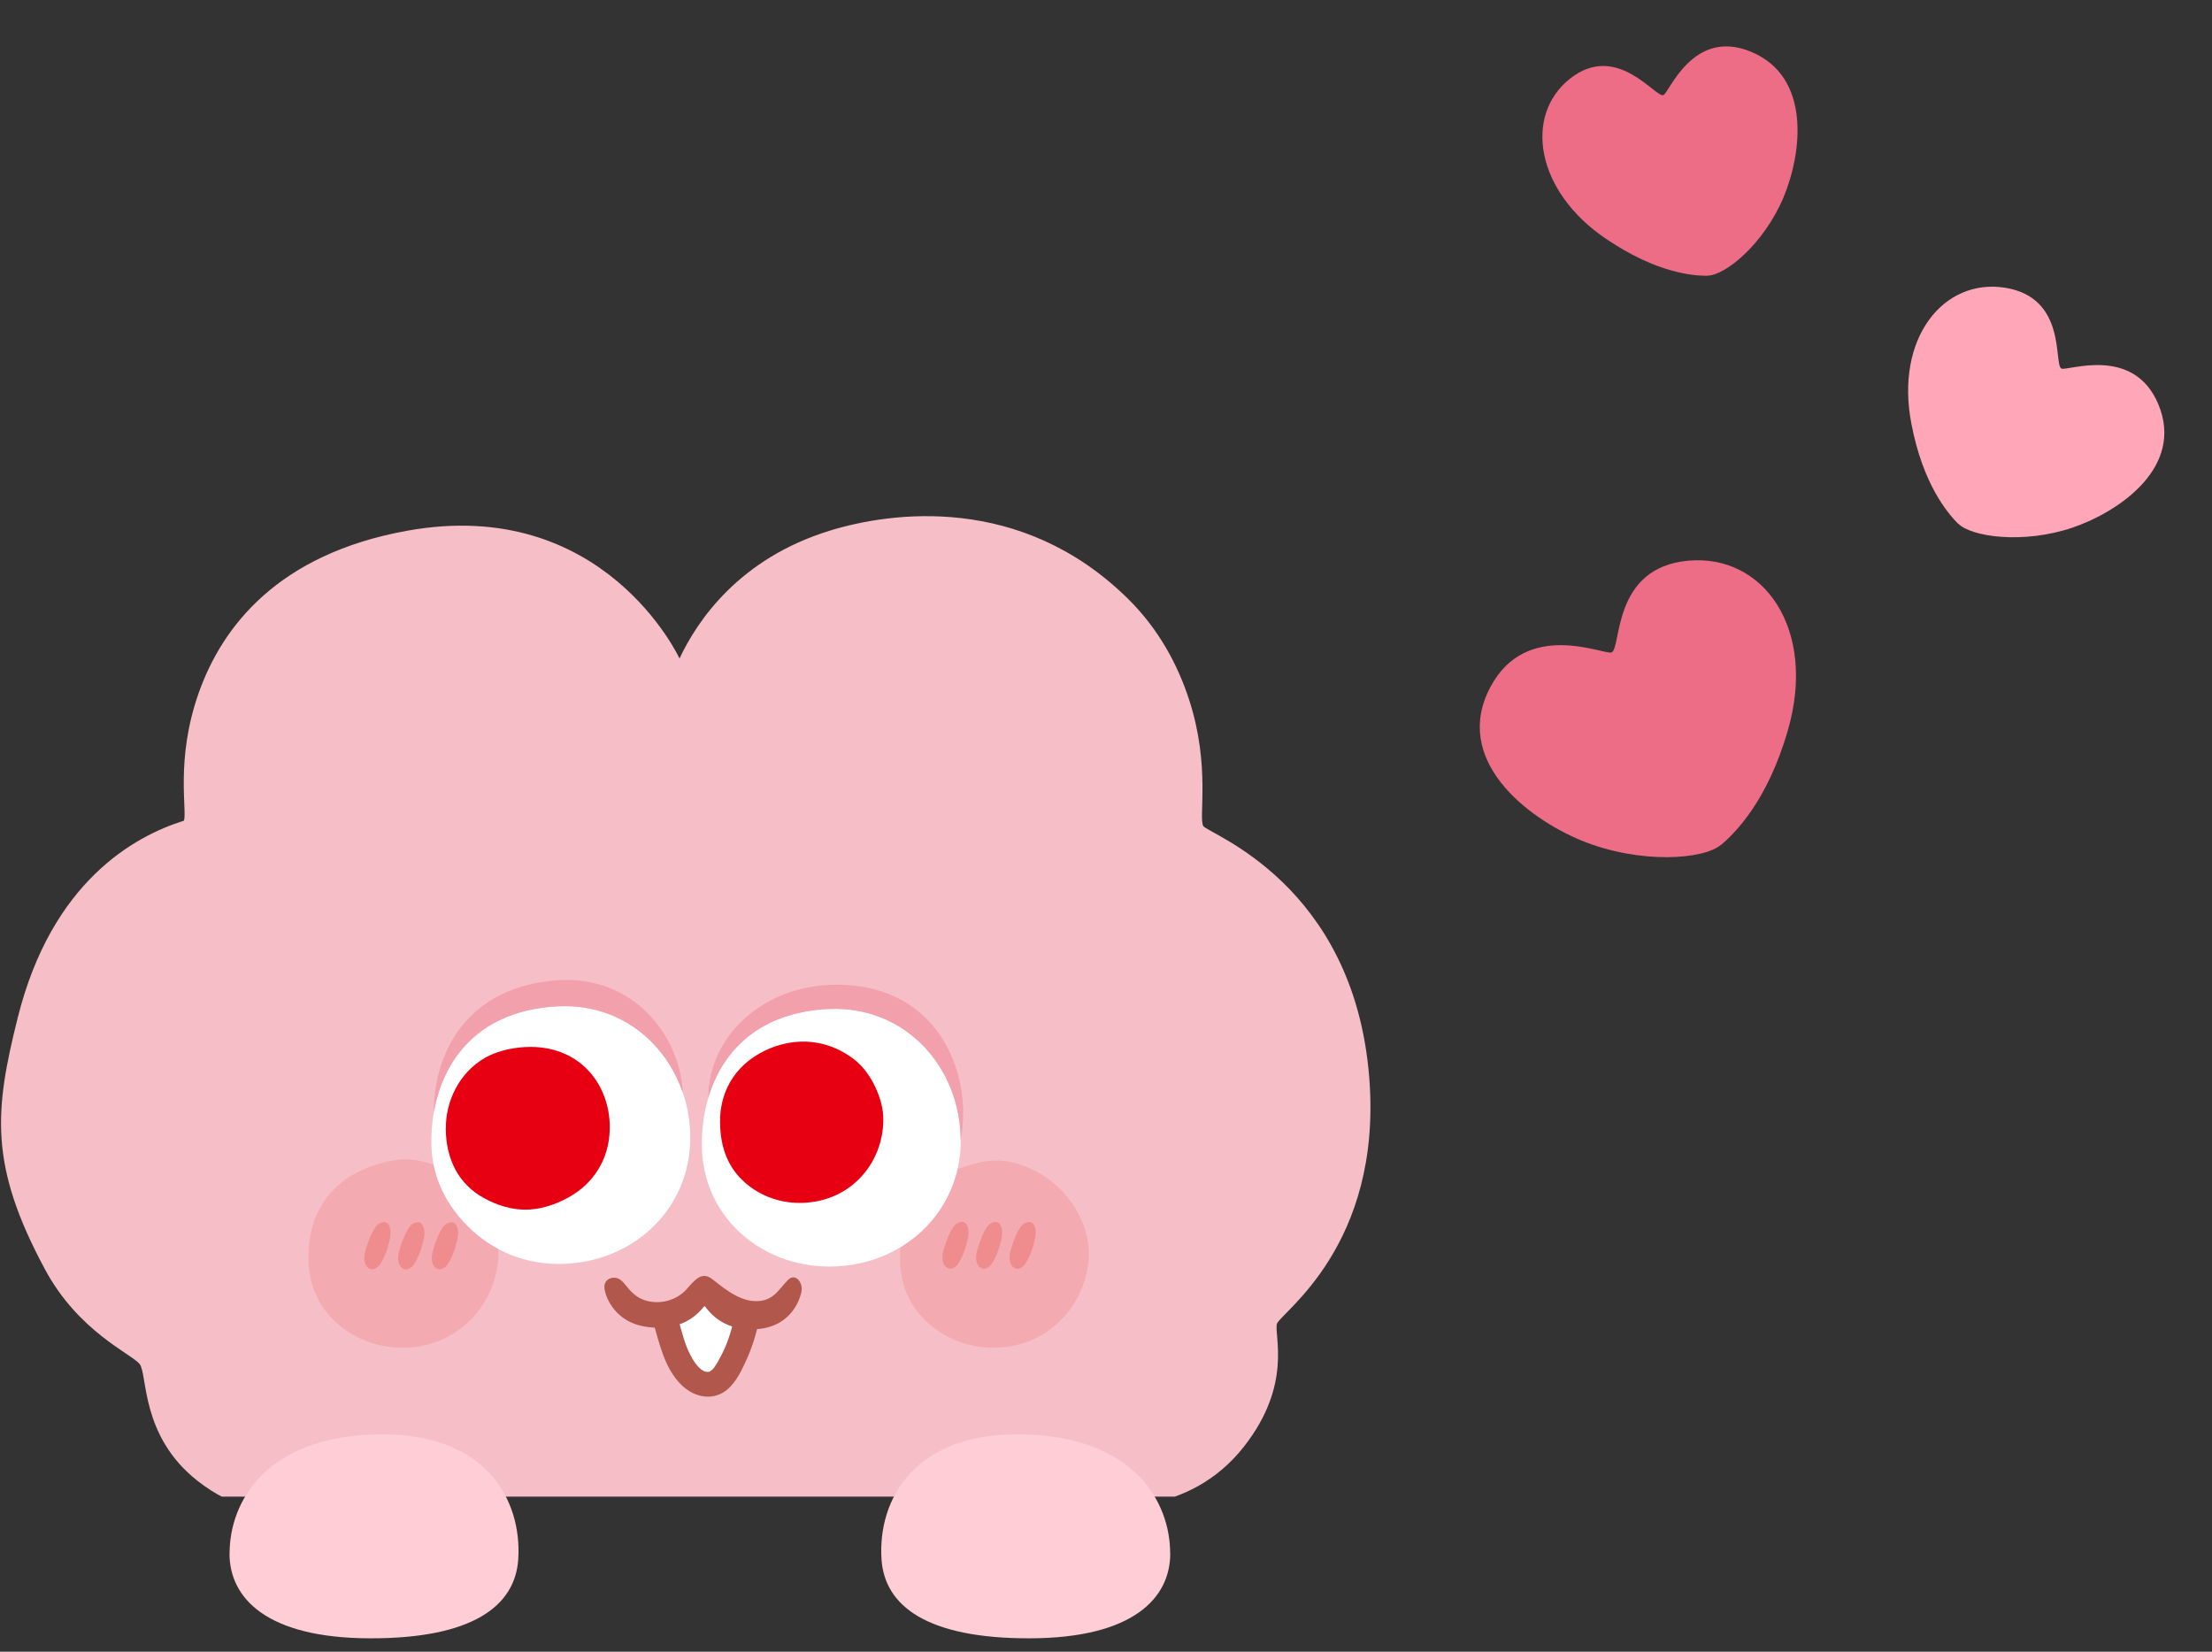<svg width="150" height="112" viewBox="0 0 150 112" fill="none" xmlns="http://www.w3.org/2000/svg">
<rect x="0" y="0" width="150" height="112" fill="#333333" stroke="none"/>
<g clip-path="url(#clip0_2012_2319)">
<path d="M13.473 46.992C11.874 51.518 12.713 55.028 12.47 55.649C9.099 56.708 3.506 59.787 1.202 69.01C-0.372 75.311 -0.758 79.002 3.059 86.089C5.334 90.31 8.905 91.795 9.465 92.488C10.024 93.182 9.507 97.361 13.394 100.414C15.888 102.373 17.938 102.483 20.031 102.483C20.031 102.483 28.827 106.479 47.326 106.479C66.999 106.479 74.785 102.093 74.785 102.093C74.785 102.093 80.534 102.945 84.342 98.109C87.688 93.863 86.368 90.499 86.593 89.763C86.818 89.027 93.752 84.477 92.852 73.083C91.818 59.913 81.933 56.549 81.598 56.014C81.258 55.472 82.109 51.962 80.631 47.431C79.877 45.119 78.599 42.673 76.47 40.581C69.225 33.458 60.386 34.711 56.256 35.988C50.124 37.88 47.289 42.077 46.079 44.651C46.079 44.651 40.963 33.561 27.58 35.994C18.851 37.582 15.067 42.479 13.473 46.992Z" fill="#F6BFC8"/>
<path d="M49.595 91.941C49.432 92.283 49.253 92.625 49.066 92.959C49.009 93.064 48.944 93.17 48.879 93.268C48.854 93.301 48.61 93.667 48.716 93.52C48.626 93.634 48.529 93.732 48.423 93.83C48.398 93.838 48.276 93.936 48.252 93.952C48.129 94.017 48.113 94.025 48.211 93.968C48.162 93.977 48.146 93.985 48.129 93.993C48.072 93.993 48.015 93.993 47.967 93.993C47.958 93.993 47.958 93.993 47.934 93.993C47.869 93.977 47.812 93.96 47.755 93.944C47.844 93.993 47.828 93.985 47.69 93.919C47.616 93.879 47.543 93.838 47.47 93.789C47.356 93.708 47.331 93.692 47.397 93.74C47.185 93.561 46.973 93.325 46.875 93.187C46.696 92.934 46.533 92.657 46.387 92.388C46.232 92.095 46.118 91.851 46.037 91.639C45.743 90.906 45.54 90.141 45.328 89.384C46.965 88.789 47.641 87.633 47.739 87.633C47.844 87.633 48.553 89.009 50.426 89.612C50.369 89.84 50.312 90.068 50.239 90.296C50.043 90.915 49.848 91.428 49.595 91.965" fill="white"/>
<path d="M40.996 87.413C41.094 88.072 41.77 89.611 43.675 89.945C46.631 90.466 47.681 88.569 47.779 88.569C47.877 88.569 48.748 90.328 51.362 90.124C53.952 89.921 54.343 87.608 54.343 87.608C54.489 87.006 53.952 86.264 53.423 86.802C52.787 87.445 52.437 88.268 51.191 88.227C49.953 88.195 48.756 87.063 48.292 86.729C47.681 86.281 47.274 86.582 46.623 87.348C45.98 88.121 44.905 88.455 43.936 88.227C42.722 87.934 42.494 86.981 41.957 86.712C41.541 86.509 40.89 86.737 40.996 87.396" fill="#B2574C"/>
<path d="M44.23 89.44C44.702 90.996 45.02 92.771 46.241 93.943C46.974 94.644 48.049 94.969 48.977 94.457C49.734 94.041 50.182 93.153 50.532 92.396C50.98 91.452 51.298 90.458 51.485 89.432C51.567 89 51.371 88.504 50.899 88.398C50.484 88.3 49.946 88.52 49.865 88.984C49.775 89.473 49.661 89.953 49.515 90.425C49.376 90.865 49.246 91.215 49.067 91.59C48.953 91.834 48.831 92.07 48.7 92.299C48.66 92.372 48.619 92.445 48.57 92.518C48.554 92.543 48.383 92.795 48.456 92.698C48.391 92.787 48.309 92.868 48.228 92.942C48.326 92.852 48.155 92.983 48.13 92.999C48.041 93.048 48.032 93.048 48.106 93.007C48.008 93.031 47.992 93.031 48.073 93.023C48.016 93.023 47.959 93.023 47.902 93.023C47.967 93.031 47.975 93.023 47.91 93.023C47.87 93.015 47.821 92.999 47.78 92.991C47.845 93.023 47.829 93.023 47.739 92.974C47.691 92.95 47.633 92.917 47.585 92.885C47.503 92.828 47.487 92.82 47.536 92.852C47.389 92.73 47.243 92.567 47.169 92.461C47.039 92.282 46.925 92.095 46.827 91.899C46.721 91.696 46.64 91.525 46.583 91.378C46.282 90.605 46.103 89.79 45.858 88.992C45.728 88.561 45.272 88.284 44.824 88.406C44.392 88.52 44.099 89.009 44.238 89.44" fill="#B2574C"/>
<path d="M20.965 84.312C20.735 86.473 21.299 88.037 22.355 89.226C23.432 90.436 25.031 91.256 26.852 91.374C30.689 91.61 33.4 88.802 33.769 85.605C34.137 82.407 31.537 79.314 28.375 78.695C27.151 78.459 26.081 78.779 25.198 79.085C22.411 80.03 21.18 82.206 20.958 84.319" fill="#F3AAB1"/>
<path d="M25.315 83.445C25.072 83.875 24.933 84.306 24.787 84.786C24.669 85.168 24.662 85.579 24.856 85.85C24.995 86.044 25.225 86.128 25.433 86.023C25.725 85.877 25.809 85.69 25.948 85.433C26.142 85.071 26.281 84.675 26.372 84.293C26.469 83.896 26.552 83.577 26.42 83.187C26.337 82.937 26.142 82.826 25.899 82.895C25.663 82.965 25.524 83.083 25.315 83.445Z" fill="#EF8C8D"/>
<path d="M27.609 83.452C27.366 83.883 27.227 84.314 27.081 84.794C26.97 85.176 26.956 85.586 27.15 85.857C27.289 86.052 27.519 86.135 27.727 86.031C28.019 85.885 28.103 85.698 28.242 85.44C28.436 85.079 28.575 84.683 28.666 84.3C28.763 83.904 28.846 83.584 28.714 83.195C28.631 82.945 28.436 82.834 28.186 82.903C27.95 82.973 27.811 83.091 27.602 83.452" fill="#EF8C8D"/>
<path d="M29.89 83.452C29.647 83.883 29.508 84.314 29.362 84.794C29.251 85.176 29.237 85.586 29.432 85.857C29.571 86.052 29.8 86.135 30.009 86.031C30.3 85.885 30.384 85.698 30.523 85.44C30.718 85.079 30.857 84.683 30.947 84.3C31.044 83.904 31.128 83.584 30.996 83.195C30.912 82.945 30.718 82.834 30.467 82.903C30.231 82.973 30.092 83.091 29.884 83.452" fill="#EF8C8D"/>
<path d="M61.082 84.359C60.854 86.513 61.413 88.059 62.463 89.24C63.533 90.442 65.121 91.263 66.93 91.374C70.741 91.609 73.434 88.819 73.8 85.636C74.166 82.46 71.584 79.387 68.442 78.773C67.227 78.538 66.163 78.856 65.287 79.153C62.518 80.092 61.296 82.253 61.075 84.352" fill="#F3AAB1"/>
<path d="M64.514 83.421C64.272 83.849 64.134 84.277 63.989 84.754C63.872 85.133 63.865 85.541 64.058 85.81C64.197 86.004 64.424 86.086 64.632 85.983C64.921 85.838 65.004 85.651 65.142 85.396C65.336 85.037 65.474 84.643 65.564 84.263C65.66 83.87 65.743 83.552 65.612 83.166C65.529 82.917 65.336 82.807 65.087 82.876C64.853 82.945 64.714 83.062 64.507 83.421" fill="#EF8C8D"/>
<path d="M66.793 83.429C66.551 83.857 66.413 84.285 66.268 84.761C66.157 85.141 66.144 85.549 66.337 85.818C66.475 86.011 66.703 86.094 66.91 85.991C67.2 85.846 67.283 85.659 67.421 85.404C67.614 85.045 67.752 84.651 67.842 84.271C67.939 83.878 68.022 83.56 67.89 83.174C67.808 82.925 67.614 82.814 67.366 82.883C67.131 82.953 66.993 83.07 66.786 83.429" fill="#EF8C8D"/>
<path d="M69.066 83.429C68.824 83.857 68.686 84.285 68.541 84.761C68.431 85.141 68.417 85.549 68.61 85.818C68.748 86.011 68.976 86.094 69.183 85.991C69.473 85.846 69.556 85.659 69.694 85.404C69.888 85.045 70.026 84.651 70.115 84.271C70.212 83.878 70.295 83.56 70.164 83.174C70.081 82.925 69.888 82.814 69.646 82.883C69.404 82.953 69.273 83.07 69.066 83.429Z" fill="#EF8C8D"/>
<path d="M29.25 77.397C29.25 79.648 30.129 81.433 31.448 82.866C33.004 84.563 35.22 85.706 37.893 85.706C42.817 85.706 46.808 82.075 46.808 77.151C46.808 72.227 43.089 68.007 37.893 68.235C31.65 68.517 29.25 72.983 29.25 77.406" fill="white"/>
<path d="M37.89 68.235C41.969 68.05 45.126 70.626 46.304 74.117C46.146 70.292 42.989 66.072 37.714 66.476C31.92 66.916 29.414 71.057 29.414 75.471C30.038 71.769 32.562 68.472 37.89 68.235Z" fill="#F2A1AC"/>
<path d="M30.227 76.466C30.227 78.682 31.159 80.326 32.803 81.232C33.664 81.706 34.728 82.093 35.95 82.014C37.313 81.926 38.843 81.196 39.74 80.326C40.821 79.271 41.349 77.934 41.349 76.422C41.349 73.653 39.467 71.024 36.029 70.989C34.913 70.98 33.726 71.252 32.908 71.718C31.053 72.782 30.227 74.778 30.235 76.475" fill="#E60012"/>
<path d="M47.594 77.586C47.594 82.509 51.612 85.885 56.237 85.885C61.16 85.885 65.152 82.254 65.152 77.331C65.152 72.407 61.433 68.186 56.237 68.415C49.994 68.697 47.594 73.163 47.594 77.586Z" fill="white"/>
<path d="M56.226 68.421C61.422 68.193 65.141 72.413 65.141 77.337C65.985 72.87 63.752 67.34 57.72 66.812C52.216 66.329 48.031 70.021 48.031 74.435C48.972 71.252 51.495 68.632 56.226 68.412" fill="#F2A1AC"/>
<path d="M48.829 76.109C48.846 77.982 49.479 79.265 50.499 80.171C51.537 81.103 52.987 81.648 54.553 81.56C58.069 81.375 60.153 78.36 59.872 75.414C59.802 74.658 59.23 72.847 57.92 71.836C55.775 70.192 53.48 70.482 51.932 71.212C49.638 72.293 48.802 74.271 48.829 76.1" fill="#E60012"/>
</g>
<path d="M15.562 105.335C15.562 108.36 18.072 111.074 25.074 111.092C32.046 111.111 34.935 108.904 35.143 105.732C35.406 101.717 32.952 97.022 25.356 97.267C17.999 97.505 15.569 101.845 15.569 105.335" fill="#FFCDD5"/>
<path d="M79.357 105.335C79.357 108.36 76.847 111.074 69.845 111.092C62.874 111.111 59.985 108.904 59.777 105.732C59.513 101.717 61.974 97.022 69.564 97.267C76.921 97.505 79.351 101.845 79.351 105.335" fill="#FFCDD5"/>
<path d="M116.724 57.285C117.639 56.491 119.859 54.344 121.249 49.485C123.203 42.678 119.623 37.563 114.492 38.019C109.299 38.482 109.972 43.916 109.287 44.238C108.82 44.451 103.516 41.93 101.054 46.61C98.485 51.485 103.455 55.435 107.248 56.998C111.203 58.613 115.552 58.295 116.72 57.271" fill="#EC6D85"/>
<path d="M115.765 18.702C114.816 18.695 112.392 18.539 108.947 16.223C104.118 12.982 103.327 7.82 106.461 5.337C109.633 2.825 112.234 6.618 112.795 6.451C113.174 6.333 114.774 1.877 118.723 3.502C122.838 5.191 122.209 10.368 120.935 13.403C119.597 16.558 116.978 18.706 115.761 18.691" fill="#EC6D85"/>
<path d="M132.771 35.503C132.078 34.79 130.41 32.875 129.615 28.736C128.494 22.938 131.789 18.852 135.96 19.51C140.181 20.177 139.247 24.685 139.785 24.991C140.153 25.195 144.677 23.371 146.363 27.418C148.124 31.633 143.773 34.669 140.555 35.773C137.201 36.91 133.661 36.411 132.776 35.491" fill="#FFA7B8"/>
<defs>
<clipPath id="clip0_2012_2319">
<rect width="93" height="66.484" fill="white" transform="translate(0 35)"/>
</clipPath>
</defs>
</svg>
